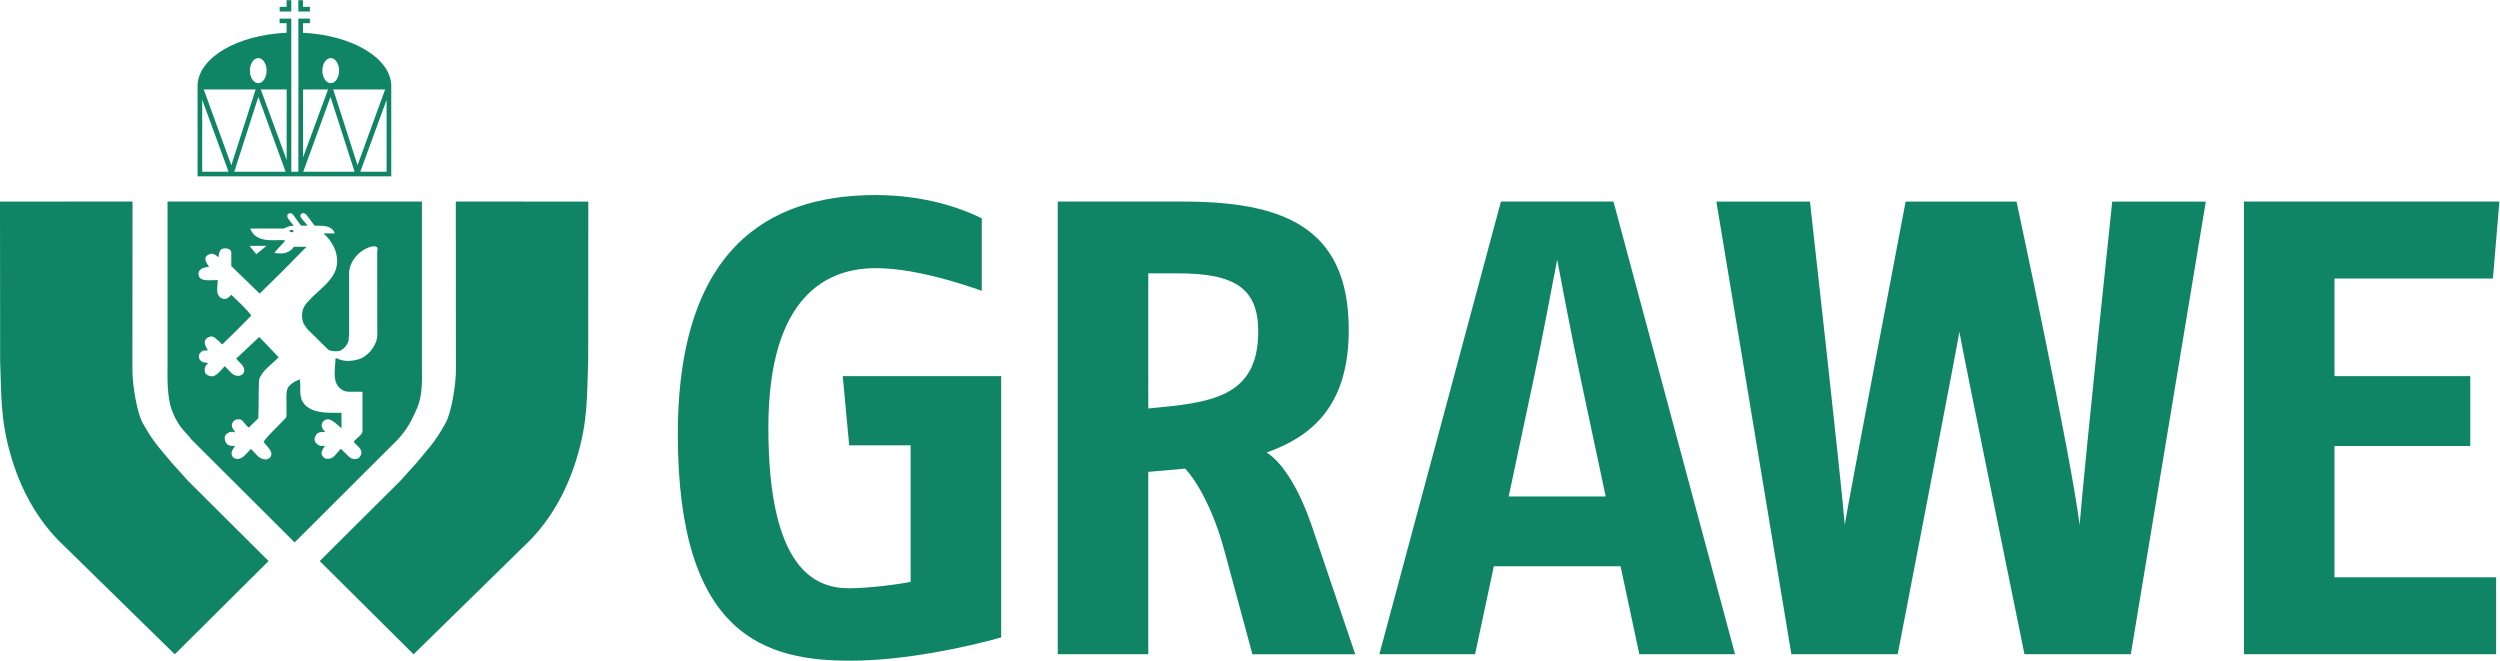 <?xml version="1.0" encoding="UTF-8" standalone="no"?>
<svg
   xmlns:dc="http://purl.org/dc/elements/1.1/"
   xmlns:cc="http://creativecommons.org/ns#"
   xmlns:rdf="http://www.w3.org/1999/02/22-rdf-syntax-ns#"
   xmlns:svg="http://www.w3.org/2000/svg"
   xmlns="http://www.w3.org/2000/svg"
   xmlns:sodipodi="http://sodipodi.sourceforge.net/DTD/sodipodi-0.dtd"
   xmlns:inkscape="http://www.inkscape.org/namespaces/inkscape"
   version="1.1"
   id="svg2"
   xml:space="preserve"
   width="690.787"
   height="182.56"
   viewBox="0 0 690.787 182.56"
   sodipodi:docname="GRAWE_Logo_2021_100-30-80-0.eps"><defs
     id="defs6" /><sodipodi:namedview
     pagecolor="#ffffff"
     bordercolor="#666666"
     borderopacity="1"
     objecttolerance="10"
     gridtolerance="10"
     guidetolerance="10"
     inkscape:pageopacity="0"
     inkscape:pageshadow="2"
     inkscape:window-width="640"
     inkscape:window-height="480"
     id="namedview4" /><g
     id="g10"
     inkscape:groupmode="layer"
     inkscape:label="ink_ext_XXXXXX"
     transform="matrix(1.333,0,0,-1.333,0,182.56)"><g
       id="g12"
       transform="scale(0.1)"><path
         d="M 5167.51,792.242 H 4839.1 V 589.828 h 281.49 V 445.055 H 4839.1 V 172.922 h 335.09 V 13.41 H 4651.4 V 951.762 h 529.52 l -13.41,-159.52"
         style="fill:#108565;fill-opacity:1;fill-rule:nonzero;stroke:none"
         id="path14" /><path
         d="m 4416.91,13.48 h -220.47 c 0,0 -130.82,641.438 -134.82,668.235 C 4057.58,654.918 3933.74,13.48 3933.74,13.48 H 3713.29 L 3557.82,951.711 h 193.99 c 0,0 65.48,-584.191 72.18,-669.973 2.68,22.801 126.18,669.973 126.18,669.973 h 229.85 c 0,0 113.33,-528.055 130.75,-670.133 12.07,144.766 67.62,670.133 67.62,670.133 h 193.99 L 4416.91,13.48"
         style="fill:#108565;fill-opacity:1;fill-rule:nonzero;stroke:none"
         id="path16" /><path
         d="m 3398.12,13.398 -38.87,182.321 h -262.73 l -38.9,-182.321 h -198.39 l 252.02,938.379 h 233.26 L 3596.53,13.398 H 3398.12 M 3278.81,573.734 c -22.77,105.914 -48.27,243.981 -50.92,257.391 -12.06,-60.324 -28.17,-151.477 -50.97,-257.391 L 3127.34,340.48 h 201.06 l -49.59,233.254"
         style="fill:#108565;fill-opacity:1;fill-rule:nonzero;stroke:none"
         id="path18" /><path
         d="m 2596.09,13.398 -57.64,213.153 c -22.79,85.801 -57.64,146.109 -81.76,171.59 l -76.42,-6.731 V 13.398 H 2192.59 V 951.762 h 257.38 c 201.08,0 345.85,-46.914 345.85,-265.422 0,-148.797 -67.02,-218.492 -170.24,-254.703 36.2,-22.774 69.71,-83.117 92.49,-148.797 l 91.15,-269.442 h -213.13 m -155.5,789.563 h -60.32 V 522.797 c 127.35,12.062 227.88,21.445 227.88,159.527 0,89.809 -48.26,120.637 -167.56,120.637"
         style="fill:#108565;fill-opacity:1;fill-rule:nonzero;stroke:none"
         id="path20" /><path
         d="M 2075.3,48.262 C 2004.26,28.148 1874.23,0 1762.97,0 c -172.93,0 -357.93,48.262 -357.93,469.176 0,419.59 223.87,496 410.21,496 100.53,0 176.95,-26.824 219.84,-48.262 V 766.777 c -45.58,16.094 -140.75,46.918 -219.84,46.918 -95.18,0 -222.53,-50.945 -222.53,-331.113 0,-296.262 99.2,-332.453 167.56,-332.453 38.88,0 103.23,8.062 127.36,13.41 v 282.844 h -127.36 l -13.4,143.445 H 2075.3 V 48.262"
         style="fill:#108565;fill-opacity:1;fill-rule:nonzero;stroke:none"
         id="path22" /><path
         d="m 857.93,404.027 5.05,5.598 c 25.836,31.355 36.895,40.605 60.668,82.898 11.207,19.446 22.188,79.297 21.399,114.532 l -0.207,344.687 274.7,-0.047 -0.29,-329.601 c -2.87,-73.965 0.07,-123.828 -23.92,-202.871 -23.26,-76.621 -61.17,-136.871 -108.42,-181.075 L 857.297,13.262 662.781,206.559 829.785,372.75 857.93,404.027"
         style="fill:#108565;fill-opacity:1;fill-rule:nonzero;stroke:none"
         id="path24" /><path
         d="m 361.613,404.027 -5.054,5.598 c -25.836,31.355 -36.891,40.605 -60.664,82.898 -11.207,19.446 -22.192,79.297 -21.403,114.532 L 274.699,951.742 0,951.695 0.289,622.094 C 3.156,548.129 0.223,498.266 24.215,419.223 47.469,342.602 85.383,282.352 132.629,238.148 L 362.242,13.262 556.766,206.559 389.758,372.75 361.613,404.027"
         style="fill:#108565;fill-opacity:1;fill-rule:nonzero;stroke:none"
         id="path26" /><path
         d="m 531.301,842.551 21.066,17.367 H 517.273 Z M 782.07,671.918 781.863,848.605 c 4.539,13.622 -10.164,10.637 -16.004,8.7 C 743.32,848.93 726.793,830.59 723.703,806.438 V 677.012 l -1.461,-15.278 c -3.629,-8.371 -9.812,-16.718 -18.894,-19.629 -7.461,-1.445 -16.012,-0.734 -22.551,2.196 l -43.629,42.894 -7.973,11.649 c -4.55,13.051 -4.55,26.144 2.903,37.777 20.707,27.813 50.16,41.266 63.246,71.992 10.359,28.907 -3.457,58.157 -24.723,77.071 h 23.508 c -6.34,17.73 -27.121,15.996 -41.477,15.996 -0.992,0.972 -1.957,1.906 -2.789,2.945 -11.437,14.023 -16.273,27.438 -25.242,21.84 -6.375,-6.313 4.363,-12.711 12.836,-24.735 h -12.223 c -1.031,0 -1.941,1.172 -3.222,2.762 -12.407,15.137 -15.418,28.074 -25.11,21.383 -4.894,-5.926 2.922,-12.43 12.043,-24.195 -5.996,0.168 -15.754,-2.719 -20.476,-5.817 -23.727,0 -50.141,-0.14 -69.875,-0.14 13.039,-34.453 58.847,-20.645 72.785,-24.778 -6.574,-8.347 -15.27,-16.05 -22.539,-25.269 4.355,-1.621 7.445,-1.426 11.637,-1.426 12,-0.754 21.984,4.355 29.066,13.785 8.023,0 18.066,-0.109 25.738,-0.109 -29.988,-31.078 -66.789,-67.871 -96.953,-96.969 l -58.933,57.106 0.097,28.347 c -1.152,8.18 -12.082,9.641 -19,7.281 -5.804,-2.722 -7.25,-11.679 -7.437,-17.476 -0.489,0.019 -9.27,8.922 -15.817,7.285 -4.183,-1.293 -8.73,-2.734 -10.902,-7.266 -2.379,-7.273 3.176,-14.261 7.012,-19.425 -0.485,0.129 -5.692,-1.668 -11.383,-2.375 -7.016,-2.309 -12.563,-8.735 -10.024,-16.032 3.008,-13.031 23.067,-9.339 39.454,-9.425 -0.344,-17.317 -5.793,-31.614 9.828,-38.528 7.281,-2.539 13.824,2.715 18.172,7.992 14.55,-14.003 29.996,-27.644 41.464,-42.898 -18.734,-19.809 -41.707,-41.867 -60.242,-60.059 -10.219,9.188 -18.363,19.981 -26.289,15.723 -4,-0.559 -7.992,-4.191 -9.453,-8.008 -2.727,-7.461 6.156,-19.531 6.129,-19.941 l -9.039,-0.422 c -4.531,-1.094 -7.453,-4.695 -9.438,-8.719 -0.918,-5.285 0.532,-11.816 6.536,-14.531 3.457,-2.199 12.585,-2.129 12.281,-2.734 0.304,0.261 -5.567,-5.461 -6.469,-8.899 -1.27,-4.902 -1.086,-10.918 2.91,-14.558 15.817,-10.754 24.18,2.324 37.985,17.089 11.375,-10.343 16.355,-21.445 30.347,-20 7.438,1.973 12.223,7.586 9.442,16.016 -2.551,7.273 -5.336,7.332 -15.969,19.617 l 47.73,44.914 c 19.059,-20.09 22.746,-23.086 40.25,-42.004 -14.84,-15.859 -34.726,-27.097 -40.738,-47.265 -1.016,-31.192 -0.297,-51.485 -1.445,-79.227 l -19.805,-19.414 c -11.699,9.375 -12.027,20.41 -25.398,16.727 -5.348,-0.703 -7.508,-5.321 -9.317,-8.953 -1.828,-6.731 3.305,-12.395 7.297,-17.481 -7.68,0 -2.328,2.344 -12.367,0.34 -7.68,-3.68 -10.359,-7.031 -10.027,-14.024 2,-10.039 6.355,-16.062 21.738,-14.402 -4.363,-6.008 -8.113,-10.801 -7.375,-17.726 1.359,-5.692 3.996,-7.598 8.004,-8.739 13.988,-3.781 21.761,10.742 32.136,20.117 10.364,-9.667 15.536,-20.644 29.09,-21.718 4.907,-0.539 7.09,1.804 10.364,3.652 9.023,11.375 -6.024,22.41 -13.438,32.859 11.453,16.399 32.184,34.036 46.902,50.391 l 0.731,4.356 c 0,17.109 -0.254,22.832 -0.254,37.062 0,19.617 2.398,23.191 17.73,33.164 l 9.79,4.473 c 3.085,-14.543 -1.278,-28.567 4.355,-42.903 13.09,-30.117 59.57,-26.445 82.309,-26.406 v -32.129 l -11.262,9.649 c 0,0 -10.817,10.429 -18.703,8.898 -4.18,-0.715 -8.711,-3.82 -10.164,-8.008 -2.907,-7.257 1.632,-13.254 6.535,-18.164 -9.543,0.254 -16.57,-0.402 -19.914,-7.433 -2.348,-5.36 -4.012,-9.707 0.676,-15.692 9.363,-8.703 10.363,-4.687 18.523,-5.937 -3.453,-4.551 -6.559,-9.492 -7.277,-15.285 0.527,-4.559 4.355,-9.09 8.714,-10.946 16.004,-2.668 19.489,8.106 31.27,20.391 17.98,-15.645 17.805,-22.16 32.723,-21.086 3.988,0.695 6.906,3.809 8.73,7.285 5.805,12.883 -6.758,18.215 -14.551,28.32 5.821,7.825 17.489,14.29 18.176,21.114 v 82.441 c -23.43,1.008 -32.773,-2.012 -42.172,4.055 -22.554,13.789 -13.812,43.758 -13.812,64.734 l 2.902,0.742 c 14.731,-8.562 37.629,-6.004 52.359,0.715 16.172,9.071 29.286,26.367 31.465,44.344 z M 762.496,396.625 610.684,245.148 458.863,396.625 h -0.008 l -62.453,62.297 c -9.828,14.676 -29.339,24.656 -43.238,69.805 -7.625,30.886 -5.875,74.238 -5.875,74.238 v 348.836 h 527.336 l -0.008,-348.797 c 0.703,-26.379 0.008,-54.152 -9.019,-77.051 -17.352,-41.66 -30.563,-55.558 -40.629,-67.031 l -62.473,-62.297"
         style="fill:#108565;fill-opacity:1;fill-rule:nonzero;stroke:none"
         id="path28" /><path
         d="m 604.273,893.246 c -0.582,-1.738 -3.875,0.746 -4.605,-3.484 2.121,0 7.18,-3.61 8.723,-0.168 0.554,1.914 -2.399,4.019 -4.118,3.652"
         style="fill:#108565;fill-opacity:1;fill-rule:nonzero;stroke:none"
         id="path30" /><path
         d="m 603.762,1369.17 h -9.66 v -13.85 h -14.375 v -9.66 h 24.035 v 23.51"
         style="fill:#108565;fill-opacity:1;fill-rule:nonzero;stroke:none"
         id="path32" /><path
         d="m 618.395,1369.17 h 9.66 v -13.85 h 14.375 v -9.66 h -24.035 v 23.51"
         style="fill:#108565;fill-opacity:1;fill-rule:nonzero;stroke:none"
         id="path34" /><path
         d="m 801.387,1013.52 h -54.532 l 54.532,149.07 z m -110.715,170.61 h 107.644 l -57.187,-157.18 z m -62.098,-170.61 56.531,155.18 49.891,-155.18 z m -0.394,170.61 h 51.84 l -51.84,-140.91 z m 57.402,65.03 c 9.555,0 17.32,-11.66 17.32,-26.02 0,-14.37 -7.765,-26 -17.32,-26 -9.559,0 -17.309,11.63 -17.309,26 0,14.36 7.75,26.02 17.309,26.02 z m -91.367,-211.33 -53.637,146.3 h 53.637 z m -108.582,-24.31 49.875,155.18 56.539,-155.18 z m -63.313,170.61 h 107.633 l -50.465,-157.18 z m -3.164,-170.61 v 149.31 l 54.61,-149.31 z m 116.184,235.64 c 9.555,0 17.312,-11.66 17.312,-26.02 0,-14.37 -7.757,-26 -17.312,-26 -9.57,0 -17.32,11.63 -17.32,26 0,14.36 7.75,26.02 17.32,26.02 z m 92.738,52.43 v 19.89 h 14.235 v 9.55 h -23.875 l 0.109,-146.9 -0.109,-170.61 h -14.59 v 215.72 l -0.082,72.72 v 29.07 h -24.098 v -9.55 h 14.465 v -19.81 C 492.637,1297.17 412.355,1250.8 409.52,1193.68 v -189.72 h 184.613 216.898 v 189.72 c -2.82,56.79 -82.246,102.99 -182.953,107.91"
         style="fill:#108565;fill-opacity:1;fill-rule:nonzero;stroke:none"
         id="path36" /></g></g></svg>
